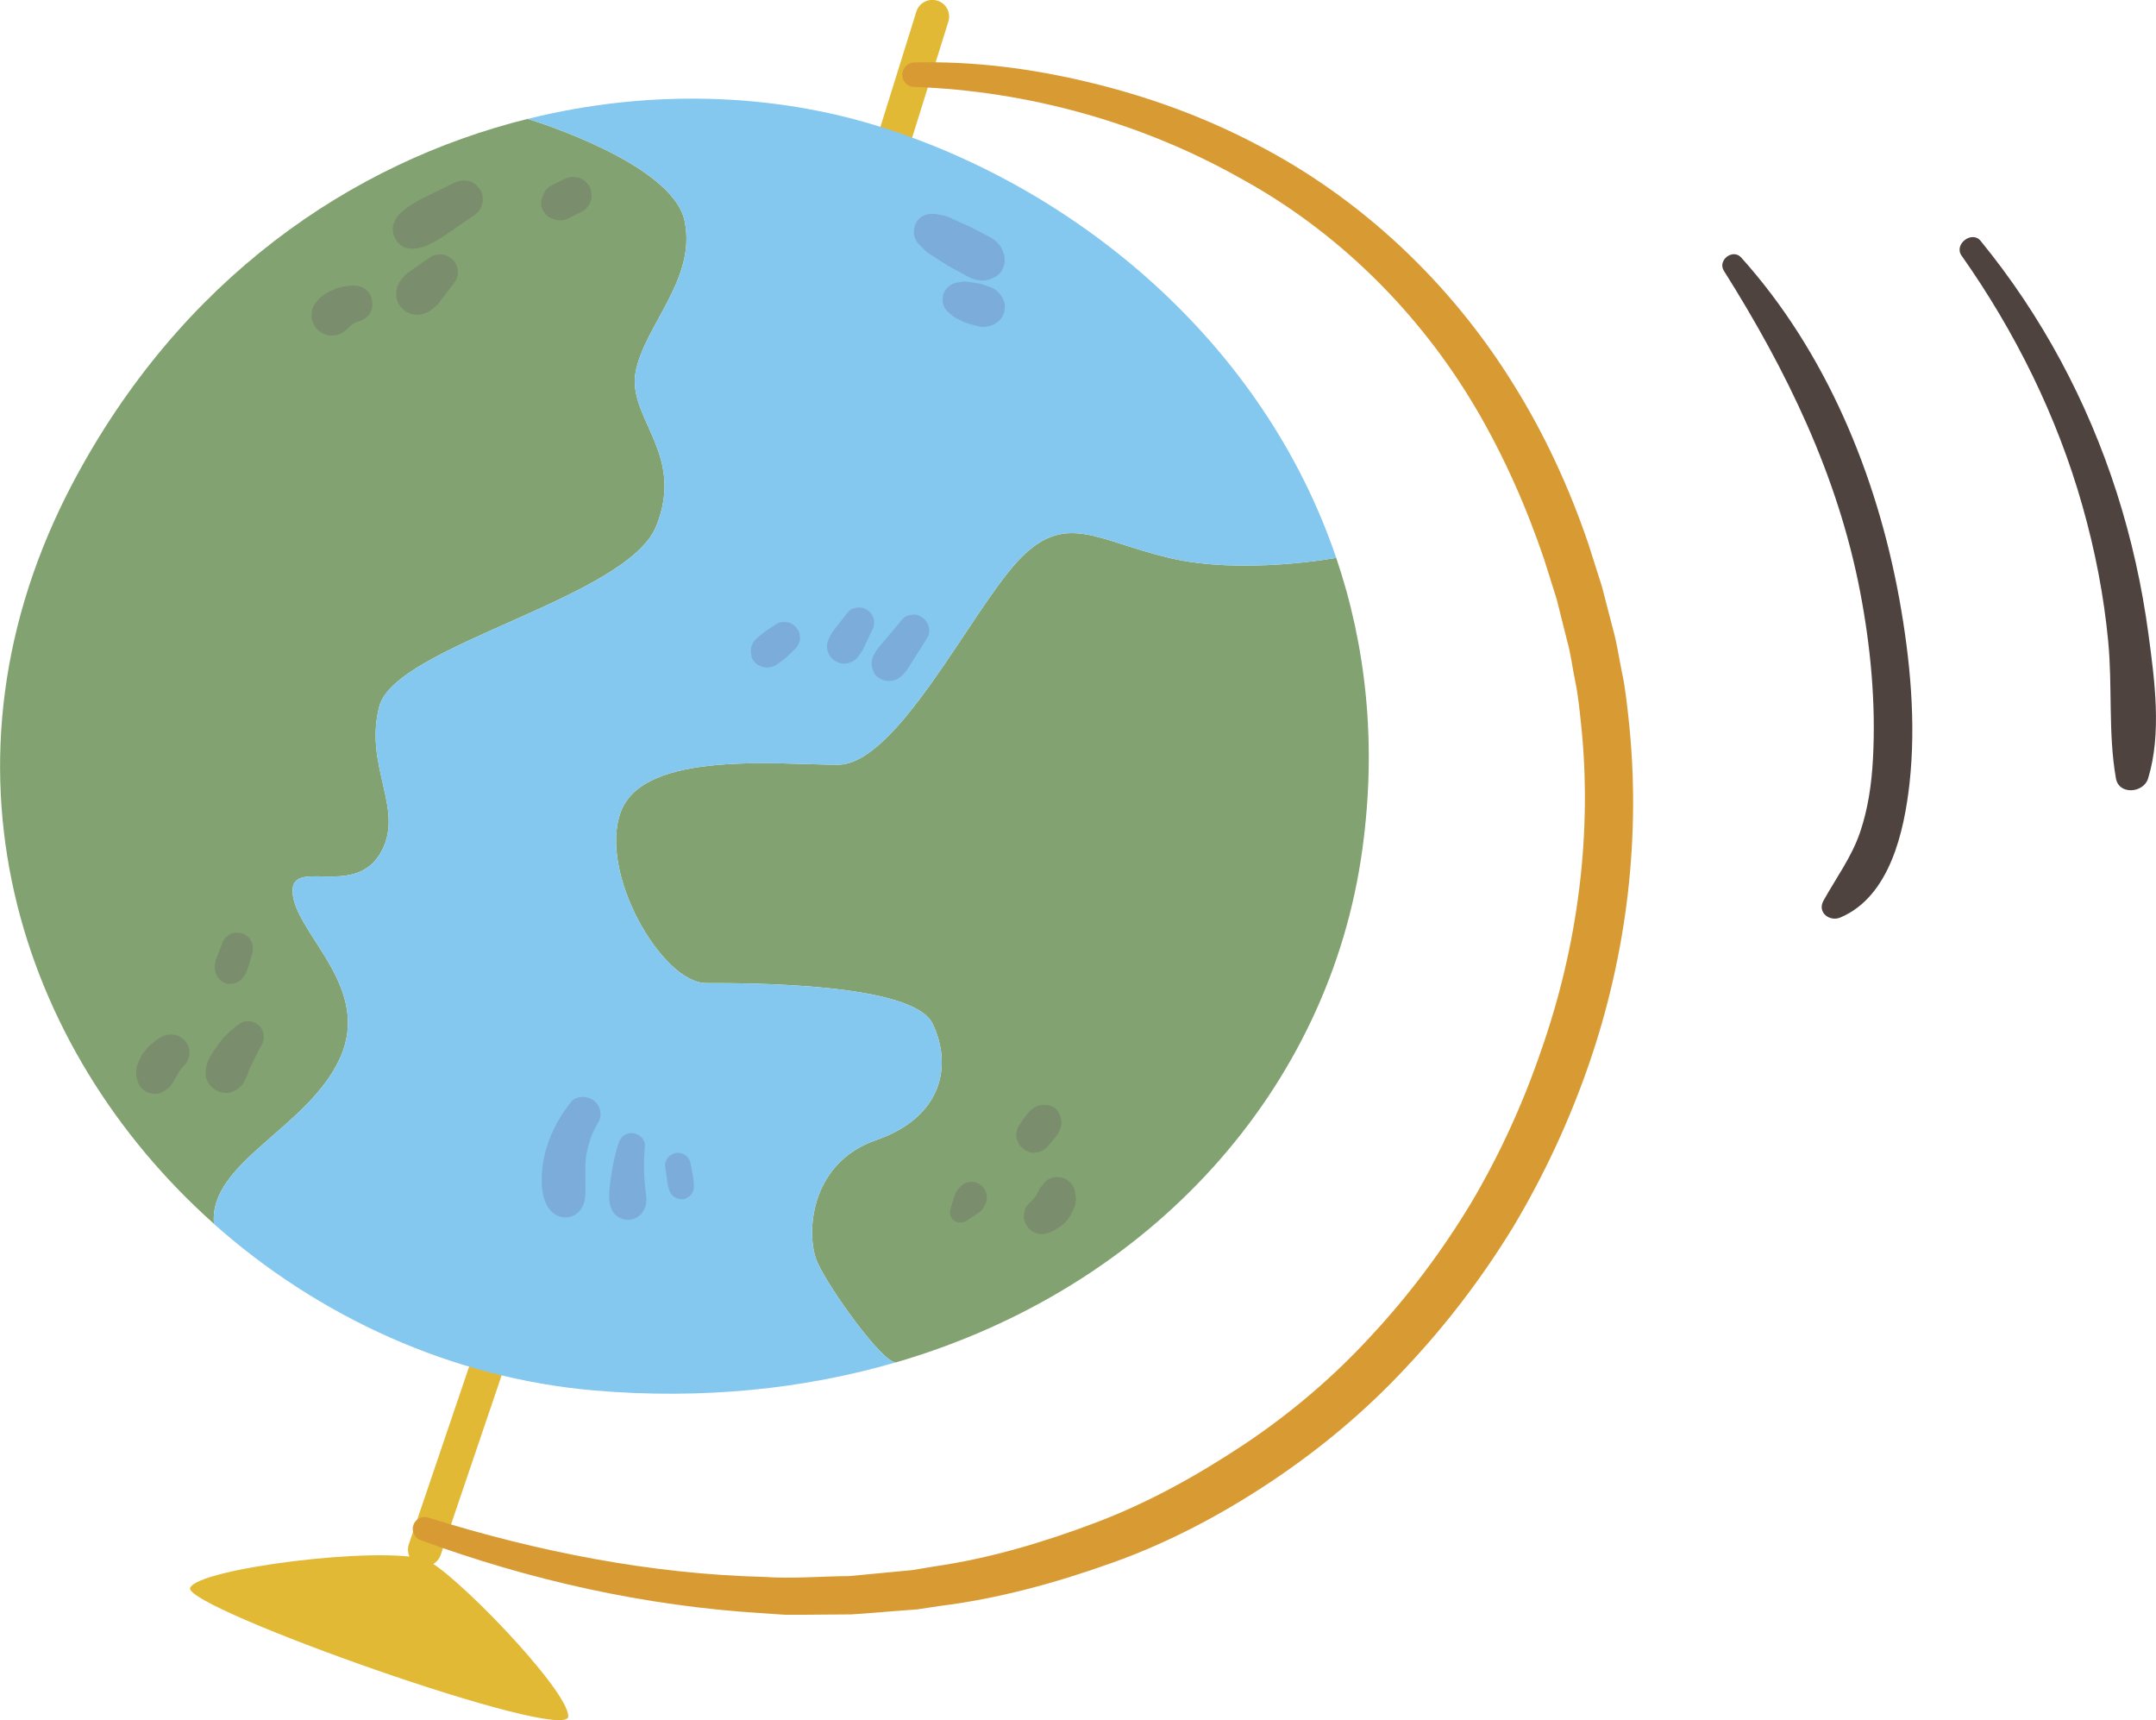 <svg width="89" height="71" viewBox="0 0 89 71" fill="none" xmlns="http://www.w3.org/2000/svg">
<g clip-path="url(#clip0)">
<path d="M37.004 6.146C36.934 6.146 36.865 6.139 36.796 6.111C36.429 6.001 36.228 5.616 36.339 5.252L37.827 0.481C37.938 0.117 38.326 -0.083 38.693 0.027C39.059 0.137 39.26 0.522 39.15 0.887L37.661 5.657C37.578 5.953 37.301 6.146 37.004 6.146Z" fill="#E2B934"/>
<path d="M17.533 64.648C17.457 64.648 17.387 64.634 17.311 64.613C16.951 64.49 16.758 64.105 16.875 63.74L19.374 56.378C19.499 56.02 19.886 55.821 20.253 55.944C20.613 56.068 20.807 56.453 20.689 56.818L18.19 64.18C18.087 64.469 17.817 64.648 17.533 64.648Z" fill="#E2B934"/>
<path d="M37.737 2.578C40.215 2.516 42.617 2.832 44.984 3.403C47.352 3.974 49.664 4.805 51.83 5.94C56.191 8.181 59.887 11.687 62.462 15.839C63.763 17.915 64.788 20.149 65.57 22.452L66.124 24.192L66.58 25.951C66.746 26.529 66.83 27.148 66.954 27.746C67.086 28.344 67.148 28.956 67.217 29.56C67.764 34.428 67.169 39.391 65.563 44.004C64.76 46.307 63.722 48.534 62.469 50.631C61.195 52.714 59.707 54.673 58.025 56.454C56.357 58.248 54.46 59.829 52.419 61.183C50.377 62.538 48.189 63.692 45.877 64.51C43.572 65.335 41.198 65.982 38.769 66.284L37.862 66.422L36.948 66.49C36.339 66.538 35.73 66.594 35.128 66.628L33.301 66.642C32.996 66.642 32.691 66.648 32.387 66.642L31.48 66.58C26.628 66.284 21.866 65.219 17.36 63.562C17.104 63.466 16.972 63.184 17.069 62.929C17.159 62.682 17.436 62.551 17.685 62.634C22.198 64.043 26.863 64.964 31.549 65.081C32.719 65.164 33.889 65.054 35.052 65.047L36.796 64.882L37.668 64.799L38.526 64.655C40.831 64.325 43.074 63.658 45.234 62.84C47.4 62.022 49.435 60.888 51.352 59.616C53.27 58.337 55.042 56.832 56.599 55.134C58.17 53.449 59.555 51.593 60.745 49.62C61.915 47.634 62.877 45.53 63.618 43.358C65.141 39.02 65.75 34.352 65.258 29.801C65.196 29.23 65.141 28.66 65.023 28.103C64.905 27.539 64.843 26.976 64.684 26.419L64.262 24.735L63.742 23.085C63.002 20.899 62.067 18.788 60.898 16.808C58.558 12.855 55.18 9.507 51.103 7.301C47.075 5.046 42.396 3.754 37.765 3.589H37.724C37.454 3.582 37.239 3.348 37.246 3.08C37.26 2.791 37.474 2.585 37.737 2.578Z" fill="#D89B33"/>
<path d="M17.533 64.359C15.657 63.795 8.175 64.73 7.849 65.534C7.524 66.339 23.458 72.003 23.458 70.835C23.458 69.721 18.537 64.662 17.533 64.359Z" fill="#E2B934"/>
<path d="M28.255 9.095C28.781 11.494 26.607 13.419 26.24 15.344C25.881 17.262 28.296 18.705 27.092 21.709C25.881 24.714 16.315 26.632 15.657 29.155C14.992 31.678 16.799 33.479 15.657 35.287C14.508 37.088 11.85 35.287 12.092 36.964C12.335 38.648 15.359 40.807 14.024 43.694C12.694 46.575 8.611 47.97 8.832 50.507C0.727 43.295 -3.101 31.478 3.018 19.908C7.462 11.521 14.494 6.716 21.776 4.908H21.783C22.136 5.011 27.735 6.764 28.255 9.095Z" fill="#82A271"/>
<path d="M55.16 23.023C56.385 26.639 56.842 30.674 56.239 35.046C54.89 44.932 47.539 53.14 37.011 56.22C36.997 56.22 36.99 56.227 36.976 56.227C36.408 56.227 34.214 53.161 33.744 52.102C33.259 51.023 33.377 48.019 36.159 47.056C38.942 46.094 39.309 43.935 38.499 42.251C37.696 40.573 30.961 40.573 29.148 40.573C27.334 40.573 24.669 36.002 25.638 33.479C26.607 30.956 32.172 31.561 34.588 31.561C37.011 31.561 40.035 25.312 41.987 23.188C43.946 21.057 45.234 22.308 48.258 23.023C51.283 23.744 55.16 23.023 55.16 23.023Z" fill="#82A271"/>
<path d="M55.16 23.023C55.16 23.023 51.283 23.744 48.258 23.023C45.234 22.308 43.946 21.056 41.987 23.188C40.035 25.312 37.011 31.561 34.588 31.561C32.172 31.561 26.607 30.956 25.638 33.479C24.669 36.002 27.334 40.573 29.148 40.573C30.961 40.573 37.696 40.573 38.499 42.251C39.309 43.935 38.942 46.093 36.159 47.056C33.377 48.018 33.259 51.023 33.744 52.102C34.214 53.16 36.408 56.227 36.976 56.227C33.204 57.327 29.016 57.766 24.552 57.388C18.668 56.886 13.144 54.35 8.832 50.514V50.507C8.611 47.97 12.694 46.575 14.024 43.694C15.359 40.807 12.335 38.648 12.092 36.964C11.85 35.287 14.508 37.088 15.657 35.287C16.799 33.479 14.992 31.678 15.657 29.155C16.315 26.632 25.881 24.714 27.092 21.71C28.296 18.705 25.881 17.262 26.24 15.344C26.607 13.419 28.781 11.494 28.255 9.095C27.735 6.764 22.136 5.011 21.783 4.908C26.801 3.657 31.93 3.836 36.401 5.252C44.486 7.809 52.148 14.141 55.16 23.023Z" fill="#84C7EF"/>
<path opacity="0.13" d="M40.714 49.242C40.693 49.194 40.672 49.139 40.651 49.091C40.61 49.015 40.555 48.96 40.485 48.912C40.444 48.871 40.402 48.843 40.347 48.829C40.271 48.788 40.188 48.774 40.105 48.774C40.049 48.781 39.994 48.788 39.938 48.795C39.835 48.822 39.738 48.877 39.662 48.96C39.641 48.987 39.613 49.008 39.593 49.036C39.544 49.084 39.502 49.139 39.468 49.194C39.433 49.256 39.413 49.318 39.392 49.379C39.371 49.441 39.357 49.496 39.336 49.558C39.302 49.675 39.26 49.799 39.226 49.916C39.219 49.957 39.219 49.991 39.212 50.032C39.219 50.074 39.219 50.108 39.226 50.149C39.239 50.184 39.253 50.218 39.267 50.252C39.295 50.301 39.329 50.342 39.378 50.369C39.406 50.397 39.433 50.417 39.475 50.424C39.509 50.445 39.544 50.452 39.586 50.452C39.627 50.459 39.662 50.459 39.703 50.452C39.759 50.452 39.814 50.431 39.862 50.404C39.966 50.335 40.07 50.266 40.174 50.197C40.222 50.163 40.278 50.129 40.326 50.101C40.382 50.067 40.437 50.032 40.485 49.984C40.534 49.936 40.575 49.881 40.61 49.819C40.624 49.792 40.645 49.764 40.658 49.73C40.707 49.654 40.728 49.579 40.734 49.496C40.742 49.407 40.742 49.324 40.714 49.242Z" fill="#48004E"/>
<path opacity="0.13" d="M44.368 49.125C44.341 49.063 44.32 49.008 44.292 48.946C44.251 48.898 44.216 48.85 44.175 48.795C44.126 48.754 44.078 48.719 44.022 48.678C43.939 48.623 43.842 48.596 43.745 48.589C43.683 48.568 43.614 48.568 43.552 48.589C43.483 48.589 43.42 48.602 43.365 48.637C43.303 48.657 43.247 48.685 43.199 48.733C43.123 48.781 43.074 48.843 43.026 48.919C43.046 48.891 43.067 48.864 43.088 48.843C43.067 48.864 43.053 48.891 43.033 48.912C42.929 49.029 42.901 49.07 42.867 49.166C42.825 49.255 42.776 49.338 42.721 49.414C42.756 49.372 42.783 49.331 42.818 49.29C42.776 49.345 42.728 49.4 42.687 49.455C42.631 49.517 42.576 49.586 42.507 49.634C42.541 49.606 42.583 49.579 42.617 49.551C42.617 49.551 42.617 49.558 42.61 49.558C42.534 49.606 42.472 49.654 42.423 49.73C42.354 49.799 42.313 49.888 42.292 49.984C42.285 50.053 42.271 50.115 42.264 50.184C42.257 50.287 42.285 50.383 42.327 50.472C42.347 50.534 42.375 50.589 42.423 50.637C42.479 50.72 42.548 50.782 42.631 50.83C42.804 50.919 43.019 50.967 43.206 50.905C43.358 50.857 43.51 50.789 43.642 50.706C43.739 50.644 43.822 50.575 43.912 50.507C43.932 50.493 43.946 50.479 43.967 50.459C44.029 50.39 44.085 50.314 44.133 50.245C44.23 50.108 44.292 49.957 44.355 49.806C44.362 49.785 44.375 49.764 44.382 49.737C44.396 49.696 44.396 49.654 44.403 49.599C44.41 49.537 44.417 49.517 44.417 49.462C44.403 49.352 44.389 49.235 44.368 49.125Z" fill="#48004E"/>
<path opacity="0.13" d="M43.794 46.121C43.787 46.114 43.787 46.1 43.78 46.093L43.752 46.032C43.732 45.983 43.711 45.935 43.69 45.894C43.656 45.825 43.6 45.77 43.538 45.729C43.503 45.695 43.455 45.667 43.406 45.653C43.337 45.619 43.261 45.598 43.178 45.605L43.116 45.598C43.109 45.598 43.095 45.598 43.088 45.598C43.053 45.592 43.019 45.598 42.984 45.612C42.915 45.612 42.853 45.626 42.797 45.66C42.687 45.708 42.721 45.688 42.624 45.763C42.583 45.798 42.548 45.818 42.513 45.86C42.5 45.873 42.493 45.88 42.479 45.894C42.41 45.963 42.347 46.038 42.299 46.114C42.216 46.231 42.14 46.348 42.057 46.465C42.001 46.547 41.974 46.636 41.967 46.74C41.946 46.836 41.946 46.932 41.98 47.035C42.008 47.09 42.029 47.152 42.057 47.207C42.105 47.289 42.167 47.358 42.243 47.413C42.292 47.461 42.347 47.489 42.41 47.51C42.5 47.558 42.59 47.578 42.693 47.571L42.887 47.544C43.012 47.51 43.123 47.448 43.212 47.358C43.303 47.248 43.399 47.145 43.489 47.035C43.552 46.96 43.607 46.891 43.656 46.808C43.676 46.774 43.69 46.746 43.711 46.712C43.739 46.65 43.759 46.595 43.787 46.533C43.787 46.526 43.787 46.526 43.794 46.52C43.801 46.458 43.815 46.389 43.822 46.327L43.794 46.121Z" fill="#48004E"/>
<path opacity="0.13" d="M19.824 7.83C19.713 7.665 19.554 7.514 19.353 7.472C19.139 7.424 18.945 7.452 18.744 7.548C18.357 7.741 17.962 7.926 17.574 8.119C17.387 8.208 17.207 8.311 17.027 8.421C16.882 8.51 16.751 8.593 16.626 8.71C16.584 8.751 16.543 8.785 16.502 8.827C16.37 8.957 16.308 9.081 16.245 9.253C16.114 9.631 16.398 10.167 16.806 10.236C16.993 10.27 17.131 10.277 17.318 10.229C17.367 10.215 17.415 10.202 17.464 10.188C17.637 10.14 17.782 10.057 17.934 9.975C18.121 9.872 18.294 9.762 18.467 9.645C18.827 9.397 19.18 9.15 19.54 8.909C19.713 8.792 19.845 8.648 19.9 8.442C19.955 8.242 19.935 7.995 19.824 7.83Z" fill="#48004E"/>
<path opacity="0.13" d="M15.359 12.429C15.359 12.36 15.345 12.298 15.311 12.243C15.283 12.154 15.228 12.071 15.159 12.003C15.013 11.865 14.833 11.79 14.633 11.783C14.473 11.783 14.314 11.803 14.162 11.831C14.072 11.845 13.975 11.872 13.892 11.906C13.747 11.961 13.594 12.023 13.463 12.106C13.442 12.12 13.421 12.133 13.4 12.147C13.394 12.154 13.38 12.161 13.373 12.168C13.318 12.209 13.234 12.264 13.186 12.312C13.11 12.401 13.041 12.491 12.971 12.587C12.909 12.683 12.874 12.786 12.874 12.896C12.847 13.006 12.854 13.116 12.888 13.233C12.916 13.302 12.944 13.364 12.971 13.433C13.027 13.529 13.096 13.611 13.186 13.666C13.241 13.721 13.304 13.756 13.373 13.776C13.477 13.831 13.581 13.852 13.698 13.852L13.92 13.824C14.065 13.783 14.19 13.714 14.293 13.611C14.349 13.563 14.404 13.515 14.46 13.46C14.48 13.44 14.508 13.419 14.529 13.398C14.584 13.357 14.646 13.323 14.709 13.295C14.75 13.281 14.792 13.268 14.833 13.254C14.93 13.233 15.013 13.185 15.089 13.123C15.172 13.068 15.235 12.999 15.283 12.917C15.311 12.855 15.332 12.8 15.359 12.738C15.373 12.621 15.38 12.525 15.359 12.429Z" fill="#48004E"/>
<path opacity="0.13" d="M18.89 11.143C18.89 11.075 18.876 11.013 18.841 10.958C18.813 10.868 18.758 10.786 18.689 10.717C18.592 10.628 18.481 10.566 18.357 10.525C18.26 10.497 18.156 10.49 18.059 10.511C17.962 10.518 17.865 10.545 17.782 10.6C17.602 10.724 17.415 10.855 17.235 10.979C17.145 11.04 17.055 11.102 16.972 11.164C16.931 11.192 16.889 11.226 16.848 11.254C16.792 11.295 16.771 11.309 16.737 11.343C16.716 11.364 16.695 11.384 16.681 11.412C16.661 11.432 16.647 11.453 16.626 11.467C16.578 11.528 16.536 11.583 16.488 11.645C16.467 11.687 16.453 11.728 16.432 11.769C16.398 11.845 16.391 11.851 16.384 11.906C16.342 12.058 16.342 12.209 16.384 12.36C16.425 12.505 16.502 12.628 16.605 12.738C16.716 12.841 16.841 12.917 16.986 12.958C17.138 13 17.291 13 17.443 12.958C17.457 12.958 17.464 12.958 17.477 12.951C17.519 12.938 17.561 12.917 17.602 12.903C17.678 12.883 17.741 12.841 17.796 12.787C17.844 12.752 17.893 12.711 17.941 12.677C17.962 12.656 17.99 12.642 18.01 12.621C18.087 12.56 18.142 12.47 18.197 12.395C18.267 12.305 18.329 12.223 18.398 12.133C18.53 11.961 18.668 11.783 18.799 11.611C18.827 11.549 18.848 11.494 18.876 11.432C18.91 11.343 18.91 11.24 18.89 11.143Z" fill="#48004E"/>
<path opacity="0.13" d="M24.406 7.954C24.399 7.851 24.372 7.761 24.316 7.672C24.275 7.624 24.24 7.569 24.198 7.521C24.102 7.425 23.991 7.363 23.859 7.328C23.79 7.321 23.721 7.308 23.659 7.301C23.52 7.301 23.395 7.335 23.271 7.404C23.16 7.459 23.043 7.514 22.932 7.569C22.876 7.596 22.821 7.624 22.766 7.651C22.648 7.706 22.53 7.823 22.468 7.94C22.44 8.002 22.42 8.064 22.392 8.126C22.392 8.133 22.392 8.139 22.385 8.139C22.378 8.16 22.371 8.181 22.364 8.208C22.337 8.298 22.33 8.387 22.35 8.476C22.357 8.566 22.378 8.648 22.433 8.724C22.468 8.772 22.503 8.813 22.537 8.861C22.62 8.944 22.717 8.999 22.835 9.033L22.904 9.061C22.98 9.088 23.001 9.095 23.126 9.095C23.285 9.095 23.395 9.047 23.534 8.978C23.589 8.951 23.645 8.923 23.7 8.896C23.811 8.841 23.922 8.779 24.039 8.724C24.129 8.676 24.198 8.614 24.254 8.531C24.323 8.456 24.365 8.373 24.392 8.277C24.427 8.16 24.434 8.057 24.406 7.954Z" fill="#48004E"/>
<path opacity="0.13" d="M7.801 43.254C7.78 43.151 7.732 43.069 7.662 42.993C7.628 42.938 7.579 42.89 7.524 42.856C7.448 42.787 7.358 42.739 7.261 42.718C7.053 42.67 6.846 42.691 6.659 42.794C6.513 42.876 6.375 42.986 6.25 43.089C6.174 43.158 6.098 43.227 6.036 43.309C5.96 43.399 5.883 43.488 5.828 43.591C5.773 43.701 5.731 43.811 5.683 43.921C5.6 44.127 5.6 44.402 5.683 44.609C5.717 44.732 5.78 44.842 5.87 44.932C5.96 45.021 6.07 45.083 6.195 45.117C6.326 45.152 6.458 45.152 6.59 45.117C6.679 45.09 6.756 45.048 6.832 44.993C6.811 45.007 6.797 45.021 6.776 45.035C6.797 45.021 6.811 45.007 6.832 44.993C6.887 44.952 6.943 44.911 6.991 44.87C7.005 44.849 7.026 44.828 7.039 44.808C7.074 44.76 7.116 44.712 7.15 44.664C7.15 44.664 7.15 44.664 7.15 44.657C7.164 44.636 7.185 44.615 7.192 44.588C7.206 44.56 7.219 44.533 7.233 44.505C7.261 44.45 7.302 44.402 7.33 44.347C7.372 44.265 7.42 44.189 7.475 44.114C7.517 44.072 7.552 44.024 7.593 43.983C7.669 43.914 7.725 43.832 7.752 43.736C7.801 43.646 7.822 43.543 7.822 43.44C7.822 43.392 7.808 43.323 7.801 43.254Z" fill="#48004E"/>
<path opacity="0.13" d="M10.701 42.333C10.618 42.258 10.521 42.203 10.417 42.168C10.279 42.12 10.037 42.141 9.919 42.23C9.76 42.347 9.6 42.471 9.455 42.601C9.4 42.65 9.344 42.705 9.289 42.76C9.192 42.856 9.116 42.973 9.033 43.076C8.943 43.193 8.86 43.323 8.777 43.447C8.659 43.633 8.548 43.825 8.514 44.045C8.472 44.258 8.472 44.499 8.597 44.691C8.701 44.849 8.825 44.959 8.998 45.035C9.164 45.104 9.372 45.131 9.545 45.076C9.76 45.008 9.926 44.884 10.05 44.691C10.168 44.513 10.23 44.306 10.306 44.107C10.376 43.956 10.459 43.804 10.528 43.653C10.611 43.468 10.701 43.296 10.805 43.124C10.943 42.876 10.909 42.519 10.701 42.333Z" fill="#48004E"/>
<path opacity="0.13" d="M10.348 38.806C10.272 38.676 10.113 38.545 9.96 38.511C9.794 38.477 9.607 38.483 9.462 38.573C9.421 38.607 9.372 38.642 9.331 38.676C9.247 38.758 9.192 38.848 9.164 38.958L8.957 39.494C8.943 39.535 8.922 39.576 8.908 39.618C8.874 39.707 8.874 39.81 8.867 39.906C8.846 40.188 9.047 40.505 9.331 40.587C9.407 40.608 9.441 40.608 9.504 40.601C9.566 40.594 9.621 40.587 9.684 40.58C9.794 40.553 9.884 40.498 9.967 40.415C10.023 40.367 10.064 40.305 10.106 40.243C10.182 40.12 10.223 39.989 10.265 39.851C10.32 39.666 10.369 39.487 10.424 39.301C10.459 39.143 10.431 38.951 10.348 38.806Z" fill="#48004E"/>
<path opacity="0.13" d="M38.104 25.504C37.993 25.422 37.855 25.36 37.71 25.367C37.544 25.374 37.357 25.429 37.253 25.552C37.045 25.8 36.844 26.04 36.637 26.288C36.533 26.405 36.436 26.529 36.332 26.645C36.104 26.92 35.876 27.264 36.028 27.635C36.048 27.683 36.069 27.738 36.09 27.787C36.132 27.862 36.187 27.917 36.256 27.965C36.374 28.055 36.492 28.089 36.644 28.103C37.218 28.151 37.495 27.56 37.758 27.147C37.924 26.879 38.097 26.604 38.27 26.336C38.444 26.061 38.353 25.697 38.104 25.504Z" fill="#48004E"/>
<path opacity="0.13" d="M36.062 25.525C36.021 25.395 35.952 25.285 35.841 25.202C35.737 25.119 35.599 25.064 35.46 25.071C35.308 25.078 35.121 25.126 35.017 25.25C34.9 25.401 34.775 25.553 34.657 25.704C34.602 25.779 34.54 25.848 34.484 25.924C34.415 26.013 34.353 26.089 34.304 26.185C34.283 26.233 34.256 26.274 34.235 26.323C34.145 26.488 34.11 26.68 34.166 26.866C34.214 27.031 34.339 27.209 34.491 27.292C34.657 27.381 34.858 27.422 35.038 27.361C35.093 27.34 35.149 27.312 35.211 27.292C35.315 27.23 35.405 27.141 35.467 27.038C35.523 26.962 35.585 26.886 35.626 26.804C35.668 26.714 35.709 26.625 35.751 26.536C35.834 26.357 35.917 26.185 36 26.006C36.048 25.938 36.069 25.855 36.076 25.773C36.09 25.69 36.083 25.608 36.062 25.525Z" fill="#48004E"/>
<path opacity="0.13" d="M33.003 26.144C32.982 26.061 32.941 25.986 32.885 25.924C32.858 25.876 32.816 25.834 32.768 25.807C32.705 25.752 32.629 25.711 32.546 25.69C32.38 25.656 32.186 25.656 32.041 25.759C31.916 25.841 31.799 25.924 31.674 25.999C31.508 26.109 31.356 26.24 31.21 26.371C31.183 26.398 31.169 26.426 31.141 26.453C31.12 26.474 31.106 26.501 31.086 26.522C31.065 26.577 31.037 26.632 31.016 26.687C31.009 26.714 31.009 26.749 31.003 26.776C30.989 26.838 30.989 26.9 31.003 26.955C31.009 26.996 31.009 27.024 31.016 27.058C31.016 27.072 31.023 27.085 31.023 27.099C31.051 27.195 31.072 27.223 31.127 27.292C31.141 27.312 31.155 27.326 31.169 27.347C31.203 27.374 31.245 27.402 31.279 27.436C31.286 27.436 31.293 27.443 31.3 27.443C31.307 27.443 31.307 27.45 31.314 27.45C31.321 27.45 31.321 27.45 31.321 27.457C31.349 27.471 31.376 27.484 31.404 27.491C31.459 27.519 31.515 27.539 31.577 27.539C31.605 27.546 31.639 27.546 31.667 27.553C31.729 27.546 31.792 27.539 31.847 27.526C31.847 27.526 31.979 27.484 32.027 27.45C32.041 27.443 32.055 27.429 32.069 27.422C32.103 27.402 32.131 27.374 32.165 27.354C32.269 27.278 32.38 27.209 32.47 27.12C32.588 27.003 32.712 26.893 32.83 26.776C32.892 26.714 32.941 26.645 32.968 26.563C33.01 26.487 33.031 26.398 33.024 26.309L33.003 26.144Z" fill="#48004E"/>
<path opacity="0.13" d="M24.51 45.42C24.254 45.227 23.797 45.2 23.576 45.475C22.807 46.437 22.309 47.633 22.364 48.878C22.385 49.297 22.496 49.806 22.849 50.074C23.043 50.225 23.299 50.28 23.541 50.218C23.922 50.115 24.129 49.758 24.157 49.393C24.198 48.857 24.129 48.328 24.185 47.792C24.185 47.764 24.198 47.73 24.192 47.702C24.192 47.723 24.192 47.723 24.192 47.737C24.192 47.73 24.192 47.723 24.192 47.716C24.205 47.647 24.219 47.578 24.233 47.51C24.268 47.358 24.302 47.214 24.351 47.07C24.378 46.994 24.399 46.919 24.434 46.843C24.441 46.822 24.448 46.809 24.455 46.788C24.455 46.781 24.455 46.788 24.462 46.767C24.531 46.623 24.607 46.479 24.69 46.334C24.877 46.025 24.794 45.633 24.51 45.42Z" fill="#48004E"/>
<path opacity="0.13" d="M24.198 47.737C24.192 47.792 24.198 47.854 24.198 47.737V47.737Z" fill="#48004E"/>
<path opacity="0.13" d="M26.656 49.201C26.573 48.568 26.559 47.936 26.621 47.303C26.649 47.035 26.393 46.802 26.143 46.767C25.867 46.733 25.624 46.898 25.541 47.159C25.417 47.544 25.32 47.943 25.258 48.342C25.216 48.589 25.181 48.83 25.161 49.077C25.133 49.386 25.126 49.703 25.285 49.984C25.438 50.239 25.728 50.376 26.019 50.335C26.15 50.315 26.261 50.273 26.372 50.191C26.51 50.088 26.573 49.971 26.635 49.813C26.704 49.613 26.683 49.4 26.656 49.201Z" fill="#48004E"/>
<path opacity="0.13" d="M28.601 48.513C28.566 48.334 28.532 48.149 28.497 47.97C28.469 47.846 28.358 47.716 28.255 47.654C28.144 47.585 27.978 47.558 27.846 47.599C27.722 47.64 27.597 47.716 27.528 47.84C27.507 47.881 27.493 47.922 27.473 47.963C27.445 48.053 27.445 48.149 27.473 48.238C27.5 48.424 27.521 48.603 27.549 48.788C27.562 48.878 27.583 48.96 27.604 49.05C27.652 49.249 27.784 49.414 27.985 49.469C28.075 49.496 28.165 49.503 28.255 49.483C28.338 49.462 28.435 49.393 28.497 49.338C28.614 49.221 28.663 49.056 28.642 48.891C28.635 48.768 28.622 48.637 28.601 48.513Z" fill="#48004E"/>
<path opacity="0.13" d="M41.454 10.525C41.447 10.504 41.441 10.477 41.427 10.449C41.42 10.428 41.413 10.408 41.406 10.387C41.323 10.147 41.143 9.947 40.921 9.817C40.825 9.762 40.721 9.713 40.617 9.658C40.43 9.562 40.243 9.452 40.049 9.363C39.855 9.274 39.662 9.191 39.468 9.102C39.322 9.033 39.17 8.95 39.011 8.909C38.893 8.882 38.776 8.861 38.665 8.84C38.353 8.779 37.98 8.882 37.821 9.184C37.661 9.48 37.696 9.844 37.938 10.085C38.014 10.16 38.09 10.243 38.167 10.318C38.291 10.435 38.437 10.525 38.582 10.614C38.762 10.724 38.942 10.848 39.122 10.958C39.302 11.068 39.496 11.164 39.682 11.267C39.772 11.315 39.869 11.37 39.959 11.418C40.222 11.556 40.548 11.632 40.831 11.535C40.845 11.528 40.866 11.528 40.88 11.521C41.074 11.446 41.261 11.343 41.364 11.15C41.475 10.944 41.496 10.745 41.454 10.525Z" fill="#48004E"/>
<path opacity="0.13" d="M41.454 12.463C41.427 12.395 41.399 12.326 41.371 12.264C41.33 12.202 41.281 12.147 41.233 12.085C41.219 12.071 41.205 12.058 41.191 12.044C41.06 11.906 40.887 11.851 40.707 11.79C40.61 11.755 40.513 11.714 40.409 11.7C40.305 11.68 40.202 11.673 40.098 11.652C40.015 11.638 39.911 11.618 39.842 11.618C39.752 11.618 39.662 11.638 39.572 11.652C39.53 11.659 39.482 11.666 39.44 11.673C39.322 11.707 39.212 11.769 39.122 11.858C39.032 11.948 38.969 12.051 38.935 12.175C38.873 12.408 38.935 12.697 39.122 12.862C39.239 12.965 39.35 13.075 39.489 13.144C39.579 13.185 39.662 13.226 39.752 13.268C39.862 13.323 39.959 13.357 40.077 13.384C40.125 13.398 40.174 13.412 40.229 13.426C40.347 13.46 40.458 13.494 40.582 13.494C40.728 13.494 40.97 13.439 41.088 13.357L41.247 13.233C41.323 13.164 41.378 13.082 41.413 12.979C41.447 12.917 41.468 12.855 41.468 12.78C41.489 12.669 41.489 12.566 41.454 12.463Z" fill="#48004E"/>
<path d="M78.403 24.714C77.475 19.613 75.378 14.519 71.876 10.628C71.529 10.243 70.886 10.745 71.163 11.178C73.751 15.282 75.862 19.62 76.783 24.405C77.219 26.666 77.441 29.017 77.316 31.32C77.261 32.352 77.115 33.376 76.783 34.352C76.437 35.37 75.793 36.236 75.274 37.171C75.004 37.652 75.523 38.057 75.973 37.865C78.015 36.999 78.603 34.311 78.825 32.338C79.102 29.822 78.853 27.203 78.403 24.714Z" fill="#4F4340"/>
<path d="M88.689 26.178C88.425 24.198 87.989 22.239 87.38 20.335C86.162 16.54 84.286 13.034 81.76 9.941C81.407 9.501 80.645 10.078 80.971 10.546C83.186 13.687 84.916 17.179 85.961 20.871C86.481 22.7 86.847 24.576 87.027 26.467C87.207 28.344 87.02 30.275 87.346 32.125C87.47 32.826 88.495 32.73 88.675 32.125C89.242 30.268 88.945 28.076 88.689 26.178Z" fill="#4F4340"/>
</g>
<defs>
<clipPath id="clip0">
<rect width="89" height="71" fill="white"/>
</clipPath>
</defs>
</svg>
